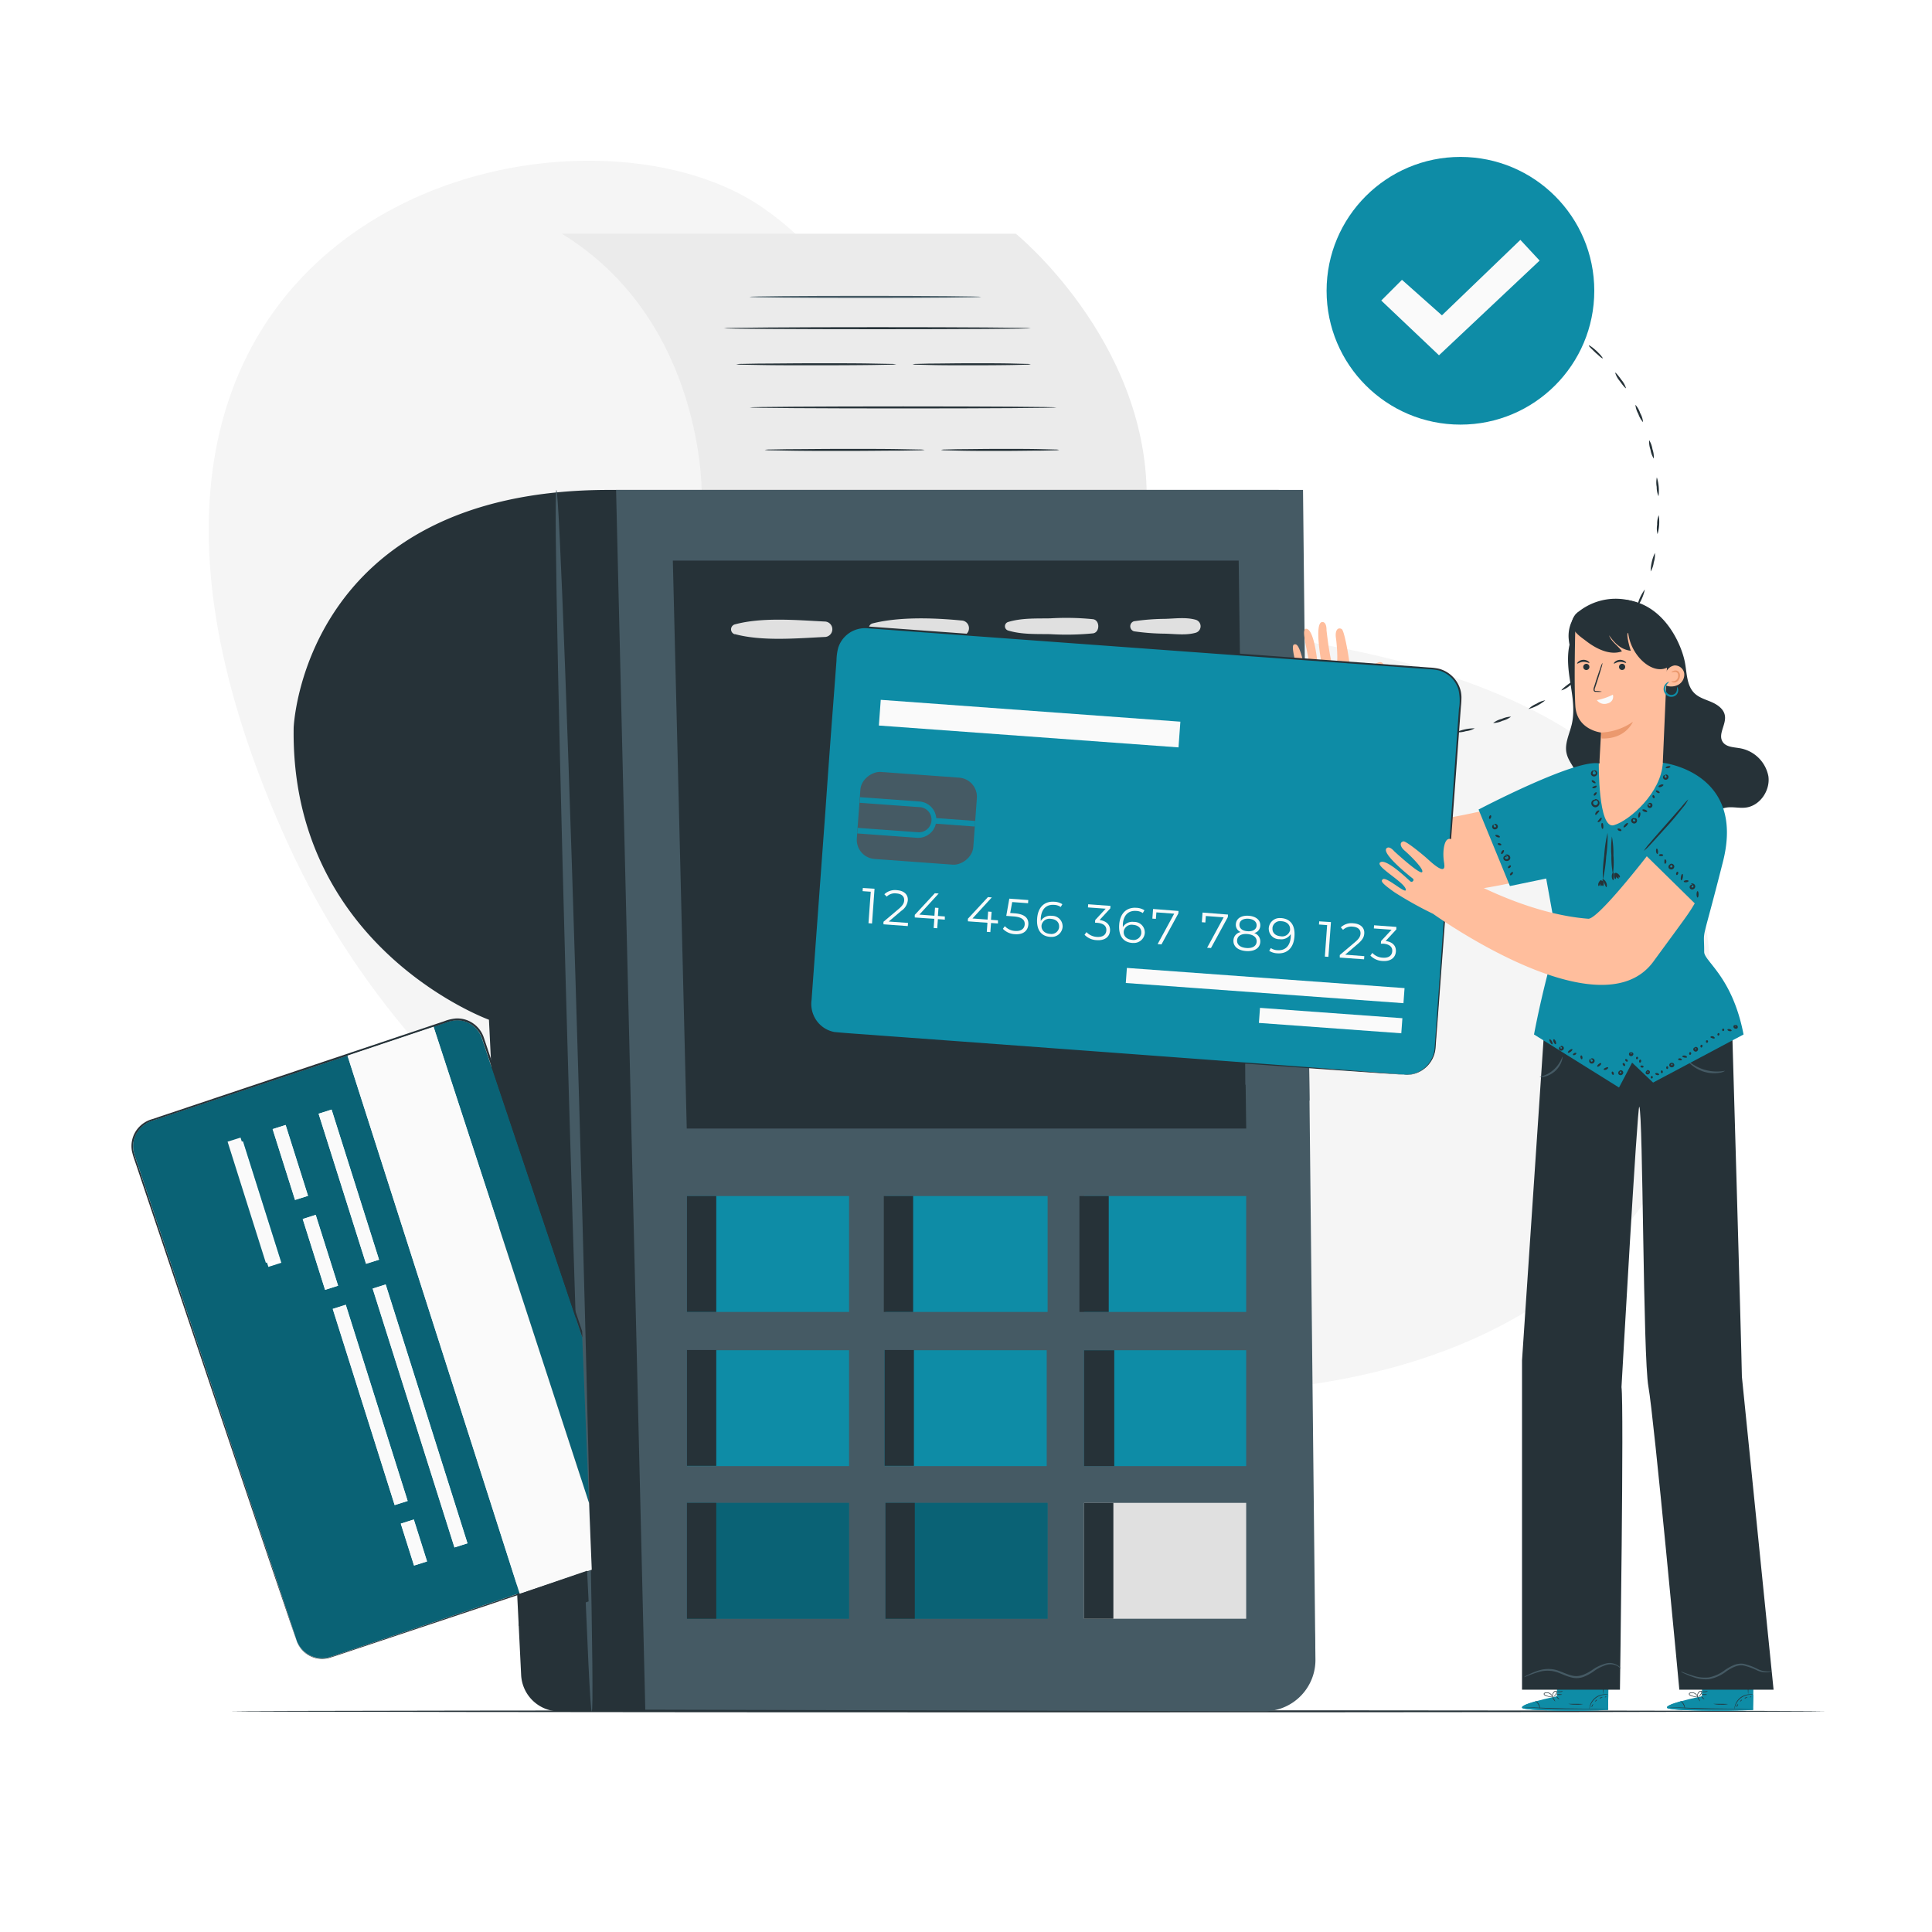 <svg xmlns="http://www.w3.org/2000/svg" viewBox="0 0 500 500"><g id="freepik--background-simple--inject-4"><path d="M440.41,275.3c13.14-67.14-32.52-102.6-124.3-112.16C215,152.6,248.39,88.51,197.09,53.54S.82,56.57,74.48,218.25,414,410.15,440.41,275.3Z" style="fill:#f5f5f5"></path></g><g id="freepik--Floor--inject-4"><path d="M472.62,442.88c0,.15-92.49.27-206.55.27S59.51,443,59.51,442.88s92.46-.26,206.56-.26S472.62,442.74,472.62,442.88Z" style="fill:#263238"></path></g><g id="freepik--Device--inject-4"><path d="M181.61,128.06s.87-44.81-36.2-67.57H262.9s33.59,27.22,33.87,67.57Z" style="fill:#ebebeb"></path><path d="M253.94,76.83c0,.15-13.42.27-30,.27s-30-.12-30-.27,13.42-.26,30-.26S253.94,76.69,253.94,76.83Z" style="fill:#455a64"></path><path d="M266.76,84.94c0,.14-17.78.26-39.71.26s-39.71-.12-39.71-.26,17.78-.27,39.71-.27S266.76,84.79,266.76,84.94Z" style="fill:#263238"></path><path d="M273.44,105.44c0,.14-17.78.26-39.71.26s-39.72-.12-39.72-.26,17.78-.26,39.72-.26S273.44,105.3,273.44,105.44Z" style="fill:#263238"></path><path d="M231.94,94.27a9.8,9.8,0,0,1-1.62.11l-4.44.08c-3.75.05-8.92.08-14.64.08s-10.89,0-14.64-.08l-4.44-.08a9.8,9.8,0,0,1-1.62-.11,9.79,9.79,0,0,1,1.62-.1l4.44-.08c3.75,0,8.92-.08,14.64-.08s10.89,0,14.64.08l4.44.08A9.79,9.79,0,0,1,231.94,94.27Z" style="fill:#263238"></path><path d="M266.76,94.27a5.36,5.36,0,0,1-1.2.11l-3.28.08c-2.76.05-6.59.08-10.81.08s-8.05,0-10.81-.08l-3.28-.08a5.36,5.36,0,0,1-1.2-.11,6.08,6.08,0,0,1,1.2-.1l3.28-.08c2.76,0,6.59-.08,10.81-.08s8,0,10.81.08l3.28.08A5.41,5.41,0,0,1,266.76,94.27Z" style="fill:#263238"></path><path d="M239.31,116.43a9.85,9.85,0,0,1-1.63.11l-4.43.08c-3.75,0-8.93.08-14.64.08s-10.9,0-14.65-.08l-4.43-.08a9.85,9.85,0,0,1-1.63-.11,9.85,9.85,0,0,1,1.63-.1l4.43-.08c3.75,0,8.93-.08,14.65-.08s10.89,0,14.64.08l4.43.08A9.85,9.85,0,0,1,239.31,116.43Z" style="fill:#263238"></path><path d="M274.13,116.43a5.36,5.36,0,0,1-1.2.11l-3.28.08c-2.77,0-6.59.08-10.81.08s-8,0-10.82-.08l-3.28-.08a5.36,5.36,0,0,1-1.2-.11,6.08,6.08,0,0,1,1.2-.1l3.28-.08c2.77,0,6.59-.08,10.82-.08s8,0,10.81.08l3.28.08A6.08,6.08,0,0,1,274.13,116.43Z" style="fill:#263238"></path><path d="M157.59,126.79H330.93l9.44,300.3a15.34,15.34,0,0,1-14.86,15.82H144.78a9.92,9.92,0,0,1-9.91-9.43l-8.33-169.57S75.13,245.25,76,188.32C76,188.32,78.34,126.79,157.59,126.79Z" style="fill:#263238"></path><path d="M167,442.46l-7.56-315.67H337.22l3.21,302.39a13.28,13.28,0,0,1-12.85,13.69h-.46Z" style="fill:#455a64"></path><polygon points="174.13 145.08 177.73 292.06 322.52 292.06 320.57 145.08 174.13 145.08" style="fill:#263238"></polygon><path d="M190.15,164.1c7.07,1.91,16,1.1,23.26.75a2,2,0,0,0,0-4c-7.26-.36-16.2-1.17-23.26.75a1.33,1.33,0,0,0-.9,1.65,1.35,1.35,0,0,0,.9.9Z" style="fill:#e0e0e0"></path><path d="M225.77,163.81c6.94,1.77,15.91,1.45,23,.77a2,2,0,0,0,0-4c-7.09-.69-16.06-1-23,.77a1.29,1.29,0,0,0-.86,1.61,1.28,1.28,0,0,0,.86.86Z" style="fill:#e0e0e0"></path><path d="M260.91,163.18c3.49,1.06,7.26.88,10.88.94a70.81,70.81,0,0,0,11.09-.21c1.81-.26,1.81-3.41,0-3.66a69.59,69.59,0,0,0-11.09-.22c-3.62.06-7.39-.12-10.88.94a1.15,1.15,0,0,0,0,2.21Z" style="fill:#e0e0e0"></path><path d="M293.47,163.38a58.73,58.73,0,0,0,7.95.61c2.64.06,5.49.49,8.05-.24a1.75,1.75,0,0,0,0-3.35c-2.56-.73-5.41-.3-8.05-.24a57.17,57.17,0,0,0-7.95.62,1.36,1.36,0,0,0,0,2.6Z" style="fill:#e0e0e0"></path><rect x="177.78" y="309.54" width="41.96" height="29.99" style="fill:#0E8CA6"></rect><rect x="177.78" y="309.54" width="7.59" height="29.99" style="fill:#263238"></rect><rect x="229.16" y="309.54" width="41.96" height="29.99" style="fill:#0E8CA6"></rect><rect x="228.73" y="309.54" width="7.59" height="29.99" style="fill:#263238"></rect><rect x="280.55" y="309.54" width="41.96" height="29.99" style="fill:#0E8CA6"></rect><rect x="279.35" y="309.54" width="7.59" height="29.99" style="fill:#263238"></rect><rect x="280.55" y="349.44" width="41.96" height="29.99" style="fill:#0E8CA6"></rect><rect x="280.55" y="349.44" width="7.82" height="29.99" style="fill:#263238"></rect><rect x="177.78" y="349.44" width="41.96" height="29.99" style="fill:#0E8CA6"></rect><rect x="177.78" y="349.38" width="7.59" height="29.99" style="fill:#263238"></rect><rect x="177.78" y="388.94" width="41.96" height="29.99" style="fill:#0E8CA6"></rect><rect x="177.78" y="388.94" width="41.96" height="29.99" style="isolation:isolate;opacity:0.3"></rect><rect x="177.78" y="388.94" width="7.59" height="29.99" style="fill:#263238"></rect><rect x="228.93" y="349.44" width="41.96" height="29.99" style="fill:#0E8CA6"></rect><rect x="228.93" y="349.38" width="7.59" height="29.99" style="fill:#263238"></rect><rect x="229.16" y="388.94" width="41.96" height="29.99" style="fill:#0E8CA6"></rect><rect x="229.16" y="388.94" width="41.96" height="29.99" style="isolation:isolate;opacity:0.3"></rect><rect x="229.16" y="388.94" width="7.59" height="29.99" style="fill:#263238"></rect><rect x="280.55" y="388.94" width="41.96" height="29.99" style="fill:#e0e0e0"></rect><rect x="280.55" y="388.94" width="7.59" height="29.99" style="fill:#263238"></rect><path d="M153.15,442.92c-.72,0-3.35-70.74-5.88-158s-4-158.09-3.28-158.11,3.35,70.72,5.88,158S153.87,442.9,153.15,442.92Z" style="fill:#455a64"></path><polygon points="322.3 275.32 322.3 280.71 338.9 284.84 338.81 276.53 322.3 275.32" style="fill:#455a64"></polygon><path d="M120.79,264.51a6.81,6.81,0,0,0-2.86-.47,10.07,10.07,0,0,0-2.86.7l-11.36,3.8L81.51,276l-42,14a7,7,0,0,0-4,3,6.73,6.73,0,0,0-.95,4.81,18.35,18.35,0,0,0,.72,2.43l.81,2.42c.54,1.61,1.07,3.2,1.61,4.79q3.16,9.49,6.16,18.43c4,11.9,7.68,23,11.07,33.09,6.74,20.23,12.21,36.61,16,47.93,1.88,5.66,3.33,10.05,4.33,13,.48,1.49.86,2.62,1.11,3.39s.36,1.16.36,1.16h0a6.25,6.25,0,0,0,.51,1.1,7,7,0,0,0,2.42,2.55,7,7,0,0,0,5.54.8c2.18-.7,4.68-1.58,7.51-2.52l41.76-14.08L89.93,273.2l22.28-7.47L152.44,389l-1.76-42.88c-8.1-24.13-16.85-50.22-26-77.45A6.82,6.82,0,0,0,120.79,264.51ZM69.45,327.88l-9.94-31.46,3.37-1.07,9.94,31.46Zm6.9-17.33-5.8-18.34,3.37-1.06,5.8,18.33Zm7.78,23.26-5.79-18.34,3.37-1.06,5.79,18.33Zm2,4.92,3.37-1.07,16,50.78-3.37,1.06Zm21,66.44-3.43-10.85,3.37-1.07,3.43,10.86ZM121,399.41l-3.37,1.06-21.17-67,3.37-1.06ZM98.1,326l-3.37,1.06L82.45,288.23l3.37-1.07Z" style="fill:#0E8CA6"></path><path d="M120.79,264.51a6.81,6.81,0,0,0-2.86-.47,10.07,10.07,0,0,0-2.86.7l-11.36,3.8L81.51,276l-42,14a7,7,0,0,0-4,3,6.73,6.73,0,0,0-.95,4.81,18.35,18.35,0,0,0,.72,2.43l.81,2.42c.54,1.61,1.07,3.2,1.61,4.79q3.16,9.49,6.16,18.43c4,11.9,7.68,23,11.07,33.09,6.74,20.23,12.21,36.61,16,47.93,1.88,5.66,3.33,10.05,4.33,13,.48,1.49.86,2.62,1.11,3.39s.36,1.16.36,1.16h0a6.25,6.25,0,0,0,.51,1.1,7,7,0,0,0,2.42,2.55,7,7,0,0,0,5.54.8c2.18-.7,4.68-1.58,7.51-2.52l41.76-14.08L89.93,273.2l22.28-7.47L152.44,389l-1.76-42.88c-8.1-24.13-16.85-50.22-26-77.45A6.82,6.82,0,0,0,120.79,264.51ZM69.45,327.88l-9.94-31.46,3.37-1.07,9.94,31.46Zm6.9-17.33-5.8-18.34,3.37-1.06,5.8,18.33Zm7.78,23.26-5.79-18.34,3.37-1.06,5.79,18.33Zm2,4.92,3.37-1.07,16,50.78-3.37,1.06Zm21,66.44-3.43-10.85,3.37-1.07,3.43,10.86ZM121,399.41l-3.37,1.06-21.17-67,3.37-1.06ZM98.1,326l-3.37,1.06L82.45,288.23l3.37-1.07Z" style="isolation:isolate;opacity:0.3"></path><path d="M134.5,412.49l-.05-.16L92.69,426.41c-2.83.94-5.33,1.82-7.51,2.52a7,7,0,0,1-5.54-.8,7,7,0,0,1-2.42-2.55c-.39-.7-.48-1.11-.51-1.1h0l.1.29a6.9,6.9,0,0,0,2.78,3.44,7,7,0,0,0,5.62.86c2.2-.69,4.7-1.55,7.54-2.49l47.93-16,11.37-3.8,1.1-.56Z" style="fill:#263238"></path><path d="M76.35,423.31c-.25-.77-.63-1.9-1.11-3.39-1-3-2.45-7.38-4.33-13-3.77-11.32-9.24-27.7-16-47.93-3.39-10.11-7.09-21.19-11.07-33.09q-3-8.92-6.16-18.43c-.54-1.59-1.07-3.18-1.61-4.79l-.81-2.42a18.35,18.35,0,0,1-.72-2.43,6.73,6.73,0,0,1,1-4.81,7,7,0,0,1,4-3l42-14,22.2-7.44,11.36-3.8a10.07,10.07,0,0,1,2.86-.7,6.76,6.76,0,0,1,6.77,4.61c9.13,27.23,17.88,53.32,26,77.45l-.07-1.62c-7.94-23.72-16.52-49.3-25.45-76a7.3,7.3,0,0,0-4.19-4.44,7.14,7.14,0,0,0-3.07-.5,10.69,10.69,0,0,0-3,.72l-11.35,3.81-22.2,7.44-42,14.08a7.4,7.4,0,0,0-4.26,3.13,7.23,7.23,0,0,0-1,5.13,19.27,19.27,0,0,0,.74,2.49c.27.81.55,1.61.82,2.42.53,1.6,1.07,3.2,1.6,4.78q3.2,9.5,6.19,18.43L54.6,359.06l16.13,47.88c1.92,5.64,3.4,10,4.41,13,.51,1.48.9,2.61,1.16,3.38l.41,1.15h0S76.6,424.08,76.35,423.31Z" style="fill:#263238"></path><rect x="106.93" y="331.32" width="3.53" height="70.26" transform="translate(-105.38 49.8) rotate(-17.54)" style="fill:#fafafa"></rect><rect x="88.51" y="286.74" width="3.53" height="40.75" transform="translate(-88.36 41.49) rotate(-17.54)" style="fill:#fafafa"></rect><rect x="73.37" y="291.23" width="3.53" height="19.23" transform="translate(-87.17 36.63) rotate(-17.54)" style="fill:#fafafa"></rect><rect x="63.75" y="294.18" width="3.52" height="32.88" transform="translate(-90.5 34.15) rotate(-17.53)" style="fill:#fafafa"></rect><rect x="105.38" y="393.51" width="3.53" height="11.38" transform="translate(-115.33 50.85) rotate(-17.54)" style="fill:#fafafa"></rect><rect x="81.15" y="314.49" width="3.53" height="19.23" transform="translate(-93.82 40.06) rotate(-17.54)" style="fill:#fafafa"></rect><rect x="94.04" y="336.98" width="3.53" height="53.25" transform="translate(-105.13 45.78) rotate(-17.54)" style="fill:#fafafa"></rect><polygon points="89.93 273.2 134.45 412.33 134.5 412.49 153.15 406.24 153.15 406.24 152.44 388.98 112.21 265.73 89.93 273.2" style="fill:#fafafa"></polygon><polygon points="134.25 420.8 152.33 414.44 151.94 406.51 134.5 412.49 134.25 420.8" style="fill:#263238"></polygon></g><g id="freepik--Icon--inject-4"><path d="M362.21,190.61c0,.14-.56.23-1.26.2s-1.24-.17-1.23-.32.57-.23,1.26-.2S362.22,190.46,362.21,190.61Z" style="fill:#263238"></path><path d="M372,190.19a5.8,5.8,0,0,1-2.43.45,5.88,5.88,0,0,1-2.47-.07,11.77,11.77,0,0,1,4.9-.38Z" style="fill:#263238"></path><path d="M381.7,188.46a5.93,5.93,0,0,1-2.35.77,6.2,6.2,0,0,1-2.46.26,11.69,11.69,0,0,1,4.81-1Z" style="fill:#263238"></path><path d="M391.05,185.47a5.94,5.94,0,0,1-2.22,1.07,5.88,5.88,0,0,1-2.4.58,5.79,5.79,0,0,1,2.22-1.07A6.22,6.22,0,0,1,391.05,185.47Z" style="fill:#263238"></path><path d="M399.92,181.24a12,12,0,0,1-4.36,2.27,6.19,6.19,0,0,1,2.06-1.37A6,6,0,0,1,399.92,181.24Z" style="fill:#263238"></path><path d="M408.09,175.79c.09.11-.73.85-1.84,1.65a6,6,0,0,1-2.14,1.23c-.08-.12.74-.86,1.84-1.66S408,175.67,408.09,175.79Z" style="fill:#263238"></path><path d="M415.31,169.13c.11.1-.59,1-1.55,1.92s-1.83,1.66-1.92,1.55.59-1,1.55-1.92S415.2,169,415.31,169.13Z" style="fill:#263238"></path><path d="M421.28,161.34c.13.07-.41,1-1.19,2.16s-1.51,2-1.62,1.87a6.23,6.23,0,0,1,1.19-2.17C420.44,162.1,421.16,161.26,421.28,161.34Z" style="fill:#263238"></path><path d="M425.68,152.56a11.7,11.7,0,0,1-2,4.5,11,11,0,0,1,2-4.5Z" style="fill:#263238"></path><path d="M428.28,143.1a6,6,0,0,1-.29,2.45,5.87,5.87,0,0,1-.8,2.34A11.65,11.65,0,0,1,428.28,143.1Z" style="fill:#263238"></path><path d="M429.28,133.33a11.42,11.42,0,0,1-.31,4.9,6,6,0,0,1-.1-2.46A6.18,6.18,0,0,1,429.28,133.33Z" style="fill:#263238"></path><path d="M428.79,123.53a11.41,11.41,0,0,1,.43,4.89,6.1,6.1,0,0,1-.47-2.42A6.22,6.22,0,0,1,428.79,123.53Z" style="fill:#263238"></path><path d="M426.8,113.91a6.08,6.08,0,0,1,.85,2.32,6,6,0,0,1,.34,2.45,6.08,6.08,0,0,1-.85-2.32A6.2,6.2,0,0,1,426.8,113.91Z" style="fill:#263238"></path><path d="M423.24,104.76a6,6,0,0,1,1.23,2.14,5.79,5.79,0,0,1,.75,2.36,6.24,6.24,0,0,1-1.23-2.15A6.06,6.06,0,0,1,423.24,104.76Z" style="fill:#263238"></path><path d="M418,96.45c.11-.09.83.74,1.62,1.86a6,6,0,0,1,1.19,2.16c-.12.08-.85-.76-1.62-1.86A6,6,0,0,1,418,96.45Z" style="fill:#263238"></path><path d="M411.19,89.41c.09-.11,1,.49,2,1.42s1.68,1.81,1.58,1.91-.94-.61-1.93-1.53S411.1,89.52,411.19,89.41Z" style="fill:#263238"></path><path d="M405.08,85.19c.07-.12.61.07,1.2.43s1,.75.93.87-.62-.07-1.2-.42S405,85.32,405.08,85.19Z" style="fill:#263238"></path><circle cx="377.96" cy="75.25" r="34.64" style="fill:#0E8CA6"></circle><polygon points="357.47 77.78 362.83 72.42 373.17 81.61 393.47 62.08 398.45 67.44 372.41 91.95 357.47 77.78" style="fill:#fafafa"></polygon></g><g id="freepik--Character--inject-4"><path d="M398.17,226.28l-5.1-18.69s-24,6.25-25.53,4.31c-8.71-10.77-13.11-25.57-14.48-30.88.19-.76.45-1.65.8-2.69a8.29,8.29,0,0,1,1.34-2.46,12.74,12.74,0,0,1,2.42-2.5,1.08,1.08,0,0,0,.41-1.47,1,1,0,0,0-.73-.53c-1-.07-3.52,1.45-5.41,4.34s-2.46-2.51-2.7-4.47-1.29-8-1.95-8.43c-1-.59-1.79.34-1.5,2.3s.74,7.9-.3,8-2.14-10-2.14-10,.11-2.18-1.1-2.13c-2.19.09-.22,10.67,0,11.68.15.69-1,.82-1.1.06s-.88-10-3.1-10c-1.71.06,1.53,8.72.62,10.73s-1.79-6.82-3.42-6.7c-.6,0-1.05.16.19,5.16a103,103,0,0,0,3.7,10.5H339s8.9,52.22,32,49.3C395.59,228.67,398.17,226.28,398.17,226.28Z" style="fill:#ffbe9d"></path><path d="M363.32,278.09,216.75,267.42a7.54,7.54,0,0,1-7-8v0l6.56-90.05a7.54,7.54,0,0,1,8-7h0L371,173a7.55,7.55,0,0,1,7,8.06h0l-6.56,90.05a7.54,7.54,0,0,1-8.05,7Z" style="fill:#0E8CA6"></path><path d="M363.32,278.09c.45,0,.89,0,1.34,0a7.37,7.37,0,0,0,3.62-1.42,7.49,7.49,0,0,0,3-5.39c.18-2.54.39-5.47.62-8.76l4-55.77q.63-8.83,1.33-18.49c.12-1.6.23-3.23.35-4.86a12.45,12.45,0,0,0-.12-4.87,7.19,7.19,0,0,0-2.8-3.93,7.49,7.49,0,0,0-2.24-1.08,13.38,13.38,0,0,0-2.52-.33L325.69,170,224.4,162.59a7.28,7.28,0,0,0-5.85,2.29,7.19,7.19,0,0,0-1.62,2.77,13.17,13.17,0,0,0-.44,3.24q-.5,6.66-1,13.22-1,13.13-1.88,25.84c-1.24,16.94-2.44,33.29-3.58,48.85a7.46,7.46,0,0,0,1.32,5.36,7.27,7.27,0,0,0,4.58,2.92c3.73.37,7.51.57,11.19.87l21.45,1.57,38.52,2.84,55.76,4.14L358,277.66l4,.34,1.34.12s-.45,0-1.34-.07l-4-.26-15.16-1.05-55.78-4L248.57,270l-21.46-1.55c-3.69-.29-7.4-.48-11.24-.86a7.74,7.74,0,0,1-4.88-3.1,8,8,0,0,1-1.41-5.67c1.13-15.57,2.32-31.91,3.55-48.86q.92-12.71,1.87-25.84.48-6.57,1-13.22a14.17,14.17,0,0,1,.46-3.36,7.8,7.8,0,0,1,8-5.42l101.29,7.4,44.2,3.24a13.33,13.33,0,0,1,2.6.35,7.9,7.9,0,0,1,5.37,5.3,7.5,7.5,0,0,1,.29,2.54c0,.84-.11,1.65-.17,2.48-.12,1.63-.24,3.26-.36,4.86q-.71,9.65-1.36,18.48c-1.75,23.54-3.17,42.59-4.15,55.77-.25,3.29-.47,6.2-.66,8.75a7.57,7.57,0,0,1-3.12,5.46,7.28,7.28,0,0,1-3.67,1.39,5.57,5.57,0,0,1-1,0Z" style="fill:#263238"></path><path d="M226.33,230l-.65,9-.92-.07.59-8.15-2.11-.15.06-.82Z" style="fill:#fafafa"></path><path d="M235,238.85l-.07.82-6.29-.46v-.65l4-3.38c1.08-.93,1.32-1.51,1.36-2.13.08-1-.61-1.73-2-1.83a3,3,0,0,0-2.52.82l-.61-.61a4,4,0,0,1,3.27-1.05c1.82.13,2.91,1.14,2.8,2.64a3.75,3.75,0,0,1-1.68,2.7L230,238.49Z" style="fill:#fafafa"></path><path d="M244.52,238l-1.79-.13-.18,2.36-.92-.07.17-2.36-5.06-.36v-.67l5.19-5.6,1,.07-5,5.46,3.9.29.15-2.08.9.06-.15,2.08,1.79.13Z" style="fill:#fafafa"></path><path d="M258.27,239l-1.79-.13-.18,2.36-.92-.07.17-2.35-5.06-.37v-.67l5.19-5.6,1,.08-5,5.45,3.9.29.15-2.08.9.07-.16,2.07,1.8.13Z" style="fill:#fafafa"></path><path d="M266.13,239.29c-.11,1.53-1.26,2.64-3.45,2.48a4.58,4.58,0,0,1-3.13-1.39l.5-.69a3.92,3.92,0,0,0,2.68,1.24c1.52.11,2.38-.58,2.46-1.67s-.58-1.92-2.86-2.09l-1.91-.14.79-4.46,4.91.36-.06.82-4.1-.3-.52,2.83,1.16.09C265.3,236.56,266.25,237.7,266.13,239.29Z" style="fill:#fafafa"></path><path d="M275,239.9a2.8,2.8,0,0,1-3,2.56l-.24,0c-2.39-.17-3.56-1.92-3.35-4.75.22-3.05,2-4.52,4.44-4.34a4.1,4.1,0,0,1,2.09.64l-.43.72a3.16,3.16,0,0,0-1.71-.55c-1.94-.14-3.27,1-3.45,3.44v.74a2.87,2.87,0,0,1,2.85-1.34A2.71,2.71,0,0,1,275,239.6,1.5,1.5,0,0,1,275,239.9Zm-.91,0c.09-1.18-.73-2-2.11-2.1a2.08,2.08,0,0,0-2.43,1.66s0,.09,0,.13c-.08,1,.68,2,2.23,2.1a2,2,0,0,0,2.31-1.64,1.23,1.23,0,0,0,0-.19Z" style="fill:#fafafa"></path><path d="M287.27,240.9c-.11,1.5-1.28,2.57-3.45,2.41a4.6,4.6,0,0,1-3.14-1.39l.5-.69a4,4,0,0,0,2.7,1.24c1.49.1,2.36-.53,2.44-1.64s-.63-1.84-2.29-2l-.64-.05.05-.68,2.71-2.93-4.59-.33.06-.82,5.77.42-.05.65-2.77,3C286.49,238.38,287.37,239.46,287.27,240.9Z" style="fill:#fafafa"></path><path d="M296.27,241.45a2.8,2.8,0,0,1-3,2.58,1.24,1.24,0,0,1-.27,0c-2.38-.17-3.56-1.92-3.35-4.75.22-3,2-4.52,4.44-4.34a4.1,4.1,0,0,1,2.09.64l-.43.72a3.08,3.08,0,0,0-1.71-.55c-1.94-.14-3.27,1-3.45,3.44v.74a2.87,2.87,0,0,1,2.85-1.34,2.72,2.72,0,0,1,2.83,2.6A1.41,1.41,0,0,1,296.27,241.45Zm-.91,0c.09-1.18-.73-2-2.11-2.1a2.08,2.08,0,0,0-2.43,1.66s0,.09,0,.13c-.08,1,.68,2,2.23,2.1a2,2,0,0,0,2.31-1.64,1.23,1.23,0,0,0,0-.19Z" style="fill:#fafafa"></path><path d="M305,235.76l-.05.65-4.36,8-1-.07,4.29-7.88-4.61-.34-.13,1.68-.91-.06.19-2.5Z" style="fill:#fafafa"></path><path d="M317.81,236.69l-.05.66-4.36,8-1-.07,4.28-7.88-4.61-.34-.12,1.68-.91-.07.18-2.5Z" style="fill:#fafafa"></path><path d="M326.16,243.81c-.11,1.59-1.53,2.47-3.67,2.32s-3.39-1.24-3.27-2.83a2.26,2.26,0,0,1,1.89-2.08,2,2,0,0,1-1.27-2.07c.11-1.46,1.42-2.28,3.32-2.15s3.1,1.15,3,2.61a2,2,0,0,1-1.58,1.86A2.27,2.27,0,0,1,326.16,243.81Zm-.94-.08c.08-1.11-.82-1.87-2.41-2s-2.57.5-2.65,1.61.8,1.87,2.39,2S325.14,244.84,325.22,243.73ZM322.86,241c1.4.1,2.28-.47,2.35-1.44s-.77-1.7-2.11-1.79-2.26.45-2.33,1.45S321.47,240.91,322.86,241Z" style="fill:#fafafa"></path><path d="M335,242.38c-.22,3.05-2,4.52-4.44,4.34a4.3,4.3,0,0,1-2.09-.64l.42-.72a3.22,3.22,0,0,0,1.72.55c1.93.14,3.26-1,3.44-3.45v-.73a2.87,2.87,0,0,1-2.86,1.34,2.72,2.72,0,0,1-2.83-2.6,1.61,1.61,0,0,1,0-.31,2.81,2.81,0,0,1,3-2.56l.23,0C334.06,237.8,335.23,239.55,335,242.38Zm-1.14-1.88c.07-1-.68-2-2.23-2.09a2,2,0,0,0-2.31,1.63,1,1,0,0,0,0,.16c-.09,1.18.73,2,2.11,2.1a2.08,2.08,0,0,0,2.45-1.62l0-.18Z" style="fill:#fafafa"></path><rect x="325.47" y="219.04" width="3.91" height="72.05" transform="translate(49.28 563.12) rotate(-85.84)" style="fill:#fafafa"></rect><rect x="342.42" y="245.65" width="3.91" height="36.95" transform="translate(55.96 588.43) rotate(-85.84)" style="fill:#fafafa"></rect><rect x="225.99" y="196.66" width="22.58" height="30.23" rx="4.96" transform="translate(8.81 433.03) rotate(-85.83)" style="fill:#455a64"></rect><path d="M221.85,215.69l.11-1.44,15.52,1.13a3.26,3.26,0,1,0,.67-6.49H238l-15.52-1.13.1-1.45,15.53,1.13a4.71,4.71,0,0,1-.68,9.39Z" style="fill:#0E8CA6"></path><rect x="246.29" y="207.46" width="1.45" height="10.68" transform="translate(16.61 443.48) rotate(-85.78)" style="fill:#0E8CA6"></rect><rect x="263.14" y="148.4" width="6.67" height="77.75" transform="translate(60.31 439.42) rotate(-85.83)" style="fill:#fafafa"></rect><path d="M407.48,163.6c-2.07,3.45-1.86,7.78-1.28,11.77s1.48,8.06.59,12c-.59,2.59-2,5.18-1.32,7.75.45,1.83,1.82,3.27,2.5,5,1,2.5.43,5.28.1,7.94s-.31,5.63,1.45,7.64c2.19,2.5,6.22,2.39,9.22,1s5.38-3.86,8.16-5.67,6.4-3,9.39-1.56c1.38.66,2.57,1.84,4.09,2,2.13.16,3.81-1.79,5.87-2.36,1.77-.48,3.66.11,5.48-.1,3.71-.41,6.45-4.41,5.93-8.1a9.08,9.08,0,0,0-7.52-7.29c-1.57-.26-3.46-.3-4.32-1.64-1.28-2,1-4.51.57-6.82-.28-1.66-1.86-2.77-3.41-3.45s-3.26-1.13-4.46-2.31c-2.15-2.1-1.91-5.54-2.57-8.48-1.09-4.84-5.62-14.75-15.48-15.72" style="fill:#263238"></path><path d="M402.91,439l.19-7.06,13.23.27-.17,10.33h-.82c-3.65.13-18.59.4-21-.39C391.62,441.3,402.91,439,402.91,439Z" style="fill:#0E8CA6"></path><path d="M411.37,442.33a4.61,4.61,0,0,1,1.74-2.78,4.46,4.46,0,0,1,3.11-.9l-.07,3.69Z" style="fill:#0E8CA6"></path><path d="M397.39,440.31s-4,1.06-3.48,1.72,15.58,1,22.25.5v-.29l-17.61-.2S398.16,440.36,397.39,440.31Z" style="fill:#0E8CA6"></path><path d="M416.35,442.23h-.88l-2.4.06h-7.94c-3.1,0-5.91-.17-7.94-.28l-2.4-.15-.65-.05h.65l2.41.09c2,.08,4.83.18,7.93.24s5.9.07,7.93.06h3.29Z" style="fill:#263238"></path><path d="M398.53,442.25a5.4,5.4,0,0,0-.43-1.16,5.53,5.53,0,0,0-.8-.94,2.15,2.15,0,0,1,1.23,2.1Z" style="fill:#263238"></path><path d="M402.47,440.34a3,3,0,0,1-.41-.51c-.19-.3-.31-.58-.27-.6s.22.21.41.51S402.51,440.32,402.47,440.34Z" style="fill:#263238"></path><path d="M403.55,439.8a2.13,2.13,0,0,1-.46-.32c-.23-.21-.38-.41-.35-.44s.24.11.46.32S403.58,439.77,403.55,439.8Z" style="fill:#263238"></path><path d="M404.25,438.56c0,.05-.31.08-.69.08s-.69,0-.69-.09a1.47,1.47,0,0,1,.69-.07A1.62,1.62,0,0,1,404.25,438.56Z" style="fill:#263238"></path><path d="M404.5,437.69a1.32,1.32,0,0,1-.77.21,1.27,1.27,0,0,1-.79-.13,5.08,5.08,0,0,1,.78,0A3,3,0,0,1,404.5,437.69Z" style="fill:#263238"></path><path d="M402,439.18a2.43,2.43,0,0,1-.85,0,5.38,5.38,0,0,1-.9-.22,2.91,2.91,0,0,1-.51-.22.51.51,0,0,1-.21-.27.35.35,0,0,1,.14-.34,1.57,1.57,0,0,1,1.92.5,1.35,1.35,0,0,1,.26.57v.23a2.29,2.29,0,0,0-.37-.73,1.55,1.55,0,0,0-.72-.49,1.29,1.29,0,0,0-1,.05c-.14.1-.09.26.06.35a4,4,0,0,0,.47.21,5.11,5.11,0,0,0,.87.25A7.79,7.79,0,0,1,402,439.18Z" style="fill:#263238"></path><path d="M401.82,439.22a.81.81,0,0,1-.08-.59A1.3,1.3,0,0,1,402,438a.83.83,0,0,1,.72-.42.36.36,0,0,1,.25.4,1,1,0,0,1-.15.37,2.55,2.55,0,0,1-.41.51,1.31,1.31,0,0,1-.5.34,4.4,4.4,0,0,0,.42-.42,2.54,2.54,0,0,0,.36-.5c.12-.18.21-.5,0-.54s-.44.18-.57.35a1.25,1.25,0,0,0-.25.55A3.79,3.79,0,0,0,401.82,439.22Z" style="fill:#263238"></path><path d="M416.15,438.61a5.19,5.19,0,0,0-1,0,4.14,4.14,0,0,0-3.52,2.7c-.21.56-.24.94-.27.94a1.22,1.22,0,0,1,0-.27,4,4,0,0,1,3.78-3.48,4.33,4.33,0,0,1,.72,0A1.27,1.27,0,0,1,416.15,438.61Z" style="fill:#263238"></path><path d="M414.89,433.08a20.55,20.55,0,0,1,.06,2.72,22.32,22.32,0,0,1-.1,2.71,46.13,46.13,0,0,1,0-5.43Z" style="fill:#263238"></path><path d="M409.73,441a7,7,0,0,1-1.94.15,7.81,7.81,0,0,1-1.93-.19s.87,0,1.94,0S409.72,441,409.73,441Z" style="fill:#263238"></path><path d="M412.32,441.06a4,4,0,0,1-.17.37c-.1.19-.14.38-.19.37s-.06-.21.05-.43S412.29,441,412.32,441.06Z" style="fill:#263238"></path><path d="M413.32,439.86a.84.84,0,0,1-.2.3c-.14.13-.27.22-.3.19s.05-.17.19-.3S413.29,439.83,413.32,439.86Z" style="fill:#263238"></path><path d="M414.73,439.33c0,.05-.19,0-.38.11s-.34.16-.37.13.08-.21.32-.29S414.74,439.29,414.73,439.33Z" style="fill:#263238"></path><path d="M415.73,439.09a.36.36,0,0,1-.17.15.4.4,0,0,1-.23,0,.31.31,0,0,1,.17-.15C415.61,439.05,415.71,439.05,415.73,439.09Z" style="fill:#263238"></path><path d="M440.44,439l.19-7.06,13.22.27-.17,10.33h-.82c-3.65.13-18.58.4-21-.39C429.15,441.3,440.44,439,440.44,439Z" style="fill:#0E8CA6"></path><path d="M448.89,442.33a4.58,4.58,0,0,1,1.75-2.78,4.41,4.41,0,0,1,3.11-.9l-.08,3.69Z" style="fill:#0E8CA6"></path><path d="M434.92,440.31s-4,1.06-3.49,1.72,15.58,1,22.25.5v-.29l-17.62-.2S435.69,440.36,434.92,440.31Z" style="fill:#0E8CA6"></path><path d="M453.88,442.23H453l-2.41.06h-7.94c-3.1,0-5.91-.17-7.93-.28l-2.41-.15-.65-.05h.66l2.4.09c2,.08,4.83.18,7.93.24s5.91.07,7.94.06h3.29Z" style="fill:#263238"></path><path d="M436.05,442.25a5.37,5.37,0,0,0-.42-1.16,5.53,5.53,0,0,0-.8-.94A2.14,2.14,0,0,1,436.05,442.25Z" style="fill:#263238"></path><path d="M440,440.34a2.71,2.71,0,0,1-.4-.51c-.18-.3-.31-.58-.27-.6s.22.21.4.51A2.53,2.53,0,0,1,440,440.34Z" style="fill:#263238"></path><path d="M441.08,439.8a1.89,1.89,0,0,1-.46-.32c-.22-.21-.38-.41-.35-.44s.23.11.46.32S441.11,439.77,441.08,439.8Z" style="fill:#263238"></path><path d="M441.78,438.56c0,.05-.31.08-.69.08s-.69,0-.69-.09a1.47,1.47,0,0,1,.69-.07A1.62,1.62,0,0,1,441.78,438.56Z" style="fill:#263238"></path><path d="M442,437.69a1.43,1.43,0,0,1-.78.21,1.27,1.27,0,0,1-.79-.13,5.08,5.08,0,0,1,.78,0A3,3,0,0,1,442,437.69Z" style="fill:#263238"></path><path d="M439.57,439.18a2.43,2.43,0,0,1-.85,0,5.38,5.38,0,0,1-.9-.22,2.39,2.39,0,0,1-.52-.22.45.45,0,0,1-.2-.27.36.36,0,0,1,.13-.34,1.57,1.57,0,0,1,1.92.5,1.5,1.5,0,0,1,.27.57.45.45,0,0,1,0,.23,2.32,2.32,0,0,0-.38-.73,1.47,1.47,0,0,0-.71-.49,1.33,1.33,0,0,0-1,.05c-.13.1-.08.26.06.35a2.06,2.06,0,0,0,.48.21,5.11,5.11,0,0,0,.87.25C439.24,439.15,439.57,439.15,439.57,439.18Z" style="fill:#263238"></path><path d="M439.35,439.22a.81.81,0,0,1-.09-.59,1.4,1.4,0,0,1,.25-.62.87.87,0,0,1,.71-.42.35.35,0,0,1,.26.4.87.87,0,0,1-.16.37,2.24,2.24,0,0,1-.41.51,1.21,1.21,0,0,1-.49.34,5.37,5.37,0,0,0,.41-.42,3.08,3.08,0,0,0,.37-.5c.12-.18.2-.5,0-.54s-.43.18-.57.35a1.61,1.61,0,0,0-.25.55A2.73,2.73,0,0,0,439.35,439.22Z" style="fill:#263238"></path><path d="M453.68,438.61a5.24,5.24,0,0,0-1,0,4.15,4.15,0,0,0-3.52,2.7c-.21.56-.24.94-.27.94a.61.61,0,0,1,0-.27,3.47,3.47,0,0,1,.16-.71,4,4,0,0,1,3.61-2.77,4.45,4.45,0,0,1,.73,0A.79.79,0,0,1,453.68,438.61Z" style="fill:#263238"></path><path d="M452.42,433.08a46.09,46.09,0,0,1,0,5.43,20.44,20.44,0,0,1-.06-2.71A22.41,22.41,0,0,1,452.42,433.08Z" style="fill:#263238"></path><path d="M447.25,441a6.93,6.93,0,0,1-1.93.15,7.36,7.36,0,0,1-1.93-.19s.87,0,1.93,0S447.25,441,447.25,441Z" style="fill:#263238"></path><path d="M449.84,441.06s-.07.18-.16.37-.15.38-.19.37-.06-.21,0-.43S449.82,441,449.84,441.06Z" style="fill:#263238"></path><path d="M450.85,439.86a.84.84,0,0,1-.2.3c-.14.13-.28.22-.31.19s.06-.17.2-.3S450.81,439.83,450.85,439.86Z" style="fill:#263238"></path><path d="M452.25,439.33c0,.05-.18,0-.38.11s-.33.16-.37.13.08-.21.32-.29S452.27,439.29,452.25,439.33Z" style="fill:#263238"></path><path d="M453.25,439.09a.36.36,0,0,1-.17.15.41.41,0,0,1-.23,0s.07-.11.18-.15S453.24,439.05,453.25,439.09Z" style="fill:#263238"></path><path d="M400.24,257.55l-6.34,94.51v85.23h25.34s1.07-73.5.4-78.31c0,0,4.14-73.62,4.61-72.57,1,2.15.94,64.73,2.36,72.48s8,78.4,8,78.4H459l-8.2-81c-.17-9.76-2.68-95.47-2.68-95.47Z" style="fill:#263238"></path><path d="M458.45,432.45a1.78,1.78,0,0,1-.94.33,5.47,5.47,0,0,1-2.68-.44,17.11,17.11,0,0,0-3.67-1.32c-1.43-.21-2.92.54-4.34,1.49a10.51,10.51,0,0,1-4.47,2.06,9.38,9.38,0,0,1-4-.49,22.46,22.46,0,0,1-2.5-1,3.14,3.14,0,0,1-.85-.49c0-.09,1.31.52,3.45,1.16a9.59,9.59,0,0,0,3.84.36,10.22,10.22,0,0,0,4.25-2,13,13,0,0,1,2.26-1.22,4.88,4.88,0,0,1,2.42-.3A15.78,15.78,0,0,1,455,432a5.8,5.8,0,0,0,2.52.57C458.11,432.55,458.43,432.4,458.45,432.45Z" style="fill:#455a64"></path><path d="M419.45,431.86a7.1,7.1,0,0,0-.8-.65,3.82,3.82,0,0,0-2.67-.4,11,11,0,0,0-3.72,1.87A13,13,0,0,1,410,433.9a5.22,5.22,0,0,1-2.79.33c-1.92-.33-3.44-1.33-5-1.67a8.14,8.14,0,0,0-4.1.18c-2.3.69-3.65,1.4-3.69,1.3a4,4,0,0,1,.92-.54,18.38,18.38,0,0,1,2.67-1.12,8.21,8.21,0,0,1,4.31-.29c1.63.35,3.17,1.34,4.93,1.63s3.37-.62,4.7-1.45a10.77,10.77,0,0,1,3.91-1.82,3.91,3.91,0,0,1,2.86.59A1.71,1.71,0,0,1,419.45,431.86Z" style="fill:#455a64"></path><path d="M446.41,277.15a3.11,3.11,0,0,1-1.48.5,9,9,0,0,1-7.11-2c-.74-.63-1.07-1.14-1-1.18a11.4,11.4,0,0,0,9.61,2.65Z" style="fill:#455a64"></path><path d="M404.34,273.46c.06,0,.06.51-.2,1.25a6.22,6.22,0,0,1-1.71,2.52,6.45,6.45,0,0,1-2.7,1.42c-.77.17-1.26.11-1.26.05a8.12,8.12,0,0,0,5.87-5.24Z" style="fill:#455a64"></path><path d="M344.45,238.63l-.66,9-.92-.06.59-8.15-2.11-.16.06-.82Z" style="fill:#fafafa"></path><path d="M353.08,247.45l-.06.82-6.29-.45v-.66l4-3.38c1.08-.92,1.32-1.51,1.37-2.13.07-1-.61-1.73-2-1.83a3.08,3.08,0,0,0-2.52.82L347,240a4,4,0,0,1,3.27-1.05c1.82.13,2.91,1.14,2.8,2.64-.06.86-.39,1.61-1.68,2.7l-3.26,2.78Z" style="fill:#fafafa"></path><path d="M361.25,246.29c-.11,1.49-1.28,2.57-3.44,2.41a4.62,4.62,0,0,1-3.15-1.39l.5-.7a3.89,3.89,0,0,0,2.71,1.24c1.48.11,2.35-.52,2.44-1.63s-.63-1.84-2.3-2h-.64l.05-.68,2.72-2.93-4.59-.33.06-.82,5.76.42v.65l-2.77,3C360.47,243.77,361.36,244.85,361.25,246.29Z" style="fill:#fafafa"></path><path d="M408.5,158.32a8.91,8.91,0,0,0-2.53,6.94,16,16,0,0,0,2.41,7.15" style="fill:#263238"></path><path d="M430.33,197.41l1.36-31.33-12.57-9.52-11.42,5.58s-.38,14.34,0,20.56,6.65,6.88,6.65,6.88-.18,3.43-.38,7a8.21,8.21,0,0,0,7.61,8.61h0a8.19,8.19,0,0,0,8.74-7.6C430.32,197.53,430.33,197.47,430.33,197.41Z" style="fill:#ffbe9d"></path><path d="M409.74,172.6a.8.8,0,1,0,.8-.8h0A.8.8,0,0,0,409.74,172.6Z" style="fill:#263238"></path><path d="M408.18,171.73c.1.1.69-.4,1.54-.45s1.5.37,1.59.26-.06-.24-.34-.44a2.07,2.07,0,0,0-1.28-.33,2,2,0,0,0-1.22.49C408.21,171.48,408.13,171.68,408.18,171.73Z" style="fill:#263238"></path><path d="M419,172.6a.79.79,0,0,0,.79.79h0a.8.8,0,1,0-.79-.81Z" style="fill:#263238"></path><path d="M417.68,171.73c.1.1.69-.4,1.54-.45s1.5.37,1.59.26-.06-.24-.34-.44a2.13,2.13,0,0,0-2.51.16C417.71,171.48,417.63,171.68,417.68,171.73Z" style="fill:#263238"></path><path d="M417.41,179.78a16,16,0,0,1-4.14,1.42,2.42,2.42,0,0,0,2.84.81,1.75,1.75,0,0,0,1.33-2.1Z" style="fill:#fafafa"></path><path d="M414.35,189.58a15.52,15.52,0,0,0,8.24-2.78s-1.87,4.57-8.1,4.31Z" style="fill:#eb996e"></path><path d="M414.58,179a6,6,0,0,0-1.4-.17c-.22,0-.43,0-.48-.2a1.22,1.22,0,0,1,.13-.7c.18-.56.38-1.15.58-1.77.41-1.27.76-2.41,1-3.25a5,5,0,0,0,.31-1.38,6.15,6.15,0,0,0-.54,1.3c-.3.82-.69,2-1.1,3.22-.19.63-.38,1.22-.56,1.79a1.43,1.43,0,0,0-.08.89.51.51,0,0,0,.36.31,1.15,1.15,0,0,0,.37,0A5.13,5.13,0,0,0,414.58,179Z" style="fill:#263238"></path><path d="M430.77,177.22a7.6,7.6,0,0,1,.34-3.07,2.86,2.86,0,0,1,2.23-1.93,2.44,2.44,0,0,1,2.53,2,3,3,0,0,1-1.54,3,4,4,0,0,1-3.46.09" style="fill:#ffbe9d"></path><path d="M432.59,176.31c0-.07.33.09.77-.05a1.38,1.38,0,0,0,.93-1.32,1,1,0,0,0-.22-.83,1,1,0,0,0-.68-.2c-.46,0-.79.16-.82.09s.21-.29.77-.45a1.23,1.23,0,0,1,1,.2,1.44,1.44,0,0,1,.43,1.23,2,2,0,0,1-.46,1.16,1.46,1.46,0,0,1-.92.48C432.82,176.68,432.53,176.35,432.59,176.31Z" style="fill:#eb996e"></path><path d="M407.79,158.93c-2.76,3.43.92,5.59,2.75,7,1.41,1.1,5.57,4,9.22,2.63-1.29-1.73-2.76-2.49-3.33-4.14,1.49,2.1,3.06,3.69,5.62,4-.51-1.49-1.23-4.52-.68-4.64.68,5.92,6.23,10.9,10.05,9a12.69,12.69,0,0,0-1.18-11.42,14.41,14.41,0,0,0-9.77-6.23,15.47,15.47,0,0,0-12.68,3.8" style="fill:#263238"></path><path d="M434,177.79c0-.06.47.39.28,1.24a1.69,1.69,0,0,1-.92,1.13,2,2,0,0,1-1.8-.07,2.12,2.12,0,0,1-1-1.51,2,2,0,0,1,.36-1.41c.5-.68,1.06-.75,1.06-.7a3.66,3.66,0,0,0-.75.9,1.74,1.74,0,0,0-.19,1.14,1.65,1.65,0,0,0,.75,1.13,1.57,1.57,0,0,0,1.34.09,1.37,1.37,0,0,0,.77-.81A2.88,2.88,0,0,0,434,177.79Z" style="fill:#0E8CA6"></path><path d="M390.77,229.31l9.38-1.95L403,243.14a253,253,0,0,0-6,24.58l22,13.73,3.39-6.44,5.43,5.16,23.41-12.45c-2.89-15-10.19-18.92-10.19-21.36,0-7-1-.2,4.87-23.39s-15.55-25.56-15.55-25.56.48,3.24-16.56.15c-6.24-1.13-31.15,11.95-31.15,11.95Z" style="fill:#0E8CA6"></path><path d="M413.77,197.56s-.2,17.16,3.89,16,12.33-8.49,12.67-16.19Z" style="fill:#ffbe9d"></path><path d="M414.81,227.63a37.46,37.46,0,0,1,.35-6.08,34.74,34.74,0,0,1,.88-6,36.49,36.49,0,0,1-.36,6.09A35.6,35.6,0,0,1,414.81,227.63Z" style="fill:#263238"></path><path d="M417.42,226.24a23.38,23.38,0,0,1-.39-4.87,23.51,23.51,0,0,1,.13-4.89,23.47,23.47,0,0,1,.39,4.88A22.13,22.13,0,0,1,417.42,226.24Z" style="fill:#263238"></path><path d="M413.75,229.31c-.14,0-.24-.44,0-.93s.63-.71.72-.6-.07.43-.24.81S413.9,229.32,413.75,229.31Z" style="fill:#263238"></path><path d="M414.31,229.31c-.14,0-.19-.36-.12-.75s.26-.67.4-.64.19.36.12.75S414.45,229.34,414.31,229.31Z" style="fill:#263238"></path><path d="M414.84,229.32c-.14,0-.29-.29-.33-.68s.05-.71.2-.72.29.29.32.67S415,229.3,414.84,229.32Z" style="fill:#263238"></path><path d="M415.71,229.59c-.15,0-.26-.5-.52-1s-.56-.94-.46-1.06.63.18.94.84S415.85,229.6,415.71,229.59Z" style="fill:#263238"></path><path d="M417.52,227.78c-.13.05-.4-.38-.4-1s.27-1,.4-1,.12.47.12,1S417.66,227.73,417.52,227.78Z" style="fill:#263238"></path><path d="M418.06,227.5c-.14,0-.29-.32-.33-.74s0-.78.19-.79.29.32.33.74S418.2,227.49,418.06,227.5Z" style="fill:#263238"></path><path d="M418.91,227.36c-.11.09-.42-.12-.69-.47s-.4-.7-.28-.78.42.12.69.46S419,227.27,418.91,227.36Z" style="fill:#263238"></path><path d="M419.19,227.08c-.13.06-.38-.2-.7-.48s-.6-.49-.55-.63.5-.12.9.24S419.32,227,419.19,227.08Z" style="fill:#263238"></path><path d="M412.52,199.45c0-.06.3-.21.65.11a.84.84,0,0,1-.09,1.18.82.82,0,0,1-1.18-.09.66.66,0,0,1-.12-.17.88.88,0,0,1,.11-.8c.29-.38.64-.29.62-.23a1.42,1.42,0,0,0-.3.42c-.1.27,0,.63.41.58s.44-.4.28-.65S412.53,199.53,412.52,199.45Z" style="fill:#263238"></path><path d="M412.92,202.68c-.09.11-.37,0-.64-.14s-.42-.44-.34-.56.37-.06.64.14S413,202.56,412.92,202.68Z" style="fill:#263238"></path><path d="M413.18,203.36c.12.09,0,.44-.4.59s-.73,0-.7-.15.26-.23.51-.33S413.07,203.27,413.18,203.36Z" style="fill:#263238"></path><path d="M413.2,205.05c.11.09,0,.35-.15.58s-.44.35-.55.25-.05-.35.15-.58S413.08,205,413.2,205.05Z" style="fill:#263238"></path><path d="M412.77,206.88c0-.06.4-.2.87.23a1,1,0,0,1,.27,1,1.14,1.14,0,0,1-1.06.82,1.11,1.11,0,0,1-1-.86.91.91,0,0,1,.45-1c.58-.32,1,0,.9.05a1.52,1.52,0,0,0-.69.25.52.52,0,0,0-.19.58.66.66,0,0,0,.58.45.68.68,0,0,0,.64-.73.73.73,0,0,0-.14-.38C413.1,207,412.76,207,412.77,206.88Z" style="fill:#263238"></path><path d="M413.89,209.79c.07.13-.15.37-.39.64s-.44.52-.58.47-.12-.45.19-.81S413.83,209.66,413.89,209.79Z" style="fill:#263238"></path><path d="M414.45,211.6c.13.05.11.45-.2.81s-.71.43-.78.31.15-.38.39-.65S414.31,211.55,414.45,211.6Z" style="fill:#263238"></path><path d="M414.75,214.53c-.14,0-.29-.32-.32-.75s0-.77.19-.79.29.32.32.75S414.9,214.52,414.75,214.53Z" style="fill:#263238"></path><path d="M419.61,215c-.07.12-.35.1-.62,0s-.43-.38-.36-.51.35-.1.62,0S419.68,214.82,419.61,215Z" style="fill:#263238"></path><path d="M421.3,213c.1.1-.07.43-.37.74s-.64.48-.74.38.06-.43.37-.74S421.19,212.91,421.3,213Z" style="fill:#263238"></path><path d="M422.68,211.88c0-.08.26-.12.64-.11h.05l.07.06a.77.77,0,0,1,.21.69.73.73,0,0,1-.65.6.8.8,0,0,1-.81-.49.66.66,0,0,1,.16-.74c.33-.3.64-.15.6-.09s-.2.1-.31.32a.31.31,0,0,0,0,.32.36.36,0,0,0,.33.16c.21,0,.31-.37.2-.5l.12.06C422.9,212.06,422.67,212,422.68,211.88Z" style="fill:#263238"></path><path d="M424.11,211.61c-.14,0-.2-.37-.12-.75s.26-.67.4-.65.19.37.11.75S424.25,211.64,424.11,211.61Z" style="fill:#263238"></path><path d="M426.3,210.07c-.05.13-.38.11-.73,0s-.58-.39-.52-.52.39-.11.73,0S426.36,209.94,426.3,210.07Z" style="fill:#263238"></path><path d="M426.55,208.17c.06,0,.05.18.17.31s.27.16.38,0,0-.28-.16-.34a.7.7,0,0,0-.36,0c-.06,0,0-.28.34-.35a.62.62,0,0,1,.58.2.65.65,0,0,1,.05.78.67.67,0,0,1-.72.32.6.6,0,0,1-.44-.42C426.29,208.29,426.5,208.12,426.55,208.17Z" style="fill:#263238"></path><path d="M428.08,206.59a.5.5,0,0,1-.29-.83c.1,0,.31.1.39.33S428.21,206.55,428.08,206.59Z" style="fill:#263238"></path><path d="M429.51,205.19c-.07.12-.35.1-.62-.06s-.43-.38-.35-.5.34-.1.61.05S429.58,205.06,429.51,205.19Z" style="fill:#263238"></path><path d="M430.49,203.09c.06.14-.18.37-.52.52s-.68.17-.74,0,.18-.36.52-.51A.76.76,0,0,1,430.49,203.09Z" style="fill:#263238"></path><path d="M430.94,200.58c0-.05.19-.24.53-.06a.66.66,0,0,1,.34.55.73.73,0,0,1-1.27.49.65.65,0,0,1-.11-.64c.13-.35.41-.37.42-.3s-.08.18-.06.37.14.36.36.28.22-.28.09-.45S431,200.65,430.94,200.58Z" style="fill:#263238"></path><path d="M432.31,198.39c0,.14-.22.32-.57.4s-.65,0-.68-.11.22-.32.57-.4S432.28,198.25,432.31,198.39Z" style="fill:#263238"></path><path d="M430.91,197.66l.55-.42" style="fill:#263238"></path><path d="M385.49,211.92c-.13,0-.18-.29-.09-.55s.26-.43.39-.39.18.29.1.55S385.63,212,385.49,211.92Z" style="fill:#263238"></path><path d="M386.69,213.37c0-.06.18-.25.54-.09a.7.7,0,0,1,0,1.28.73.73,0,0,1-.84-.1.7.7,0,0,1-.2-.63c.07-.39.36-.45.38-.39s-.06.2,0,.4.2.38.45.26.2-.34,0-.51S386.72,213.44,386.69,213.37Z" style="fill:#263238"></path><path d="M388.18,216.64c-.06.13-.37.13-.7,0s-.54-.35-.49-.48.37-.13.7,0S388.23,216.51,388.18,216.64Z" style="fill:#263238"></path><path d="M388.55,218.64c-.05.14-.29.18-.55.1s-.43-.26-.39-.4.29-.18.55-.09S388.59,218.51,388.55,218.64Z" style="fill:#263238"></path><path d="M389.16,220c.12.07.09.36-.08.64s-.4.46-.52.38-.09-.36.07-.64A.65.65,0,0,1,389.16,220Z" style="fill:#263238"></path><path d="M389.52,221.39c-.07,0,.17-.37.68-.23a.92.92,0,0,1,.63.6.82.82,0,0,1-.52,1,1,1,0,0,1-1.07-.21.71.71,0,0,1,0-.93.44.44,0,0,1,.62,0h0c.11.13.06.23,0,.23a.17.17,0,0,1-.15-.06.15.15,0,0,0-.22.08.32.32,0,0,0,.09.36.55.55,0,0,0,.53.06c.41-.15.24-.61-.06-.76S389.57,221.45,389.52,221.39Z" style="fill:#263238"></path><path d="M391,224c.1.1,0,.33-.18.51s-.43.22-.53.12,0-.34.18-.51S390.87,223.87,391,224Z" style="fill:#263238"></path><path d="M391.54,225.72c.11.1,0,.35-.17.56s-.45.31-.56.21,0-.35.18-.56S391.44,225.62,391.54,225.72Z" style="fill:#263238"></path><path d="M401.75,270.25c-.12.07-.39-.16-.58-.52s-.26-.7-.14-.77.39.16.59.52S401.88,270.18,401.75,270.25Z" style="fill:#263238"></path><path d="M402.62,270.25c-.13.06-.37-.18-.53-.54s-.18-.69,0-.75.37.18.53.54S402.75,270.19,402.62,270.25Z" style="fill:#263238"></path><path d="M403.85,270.9v.32c0,.15.15.21.29.13s.13-.19,0-.32-.23-.11-.27-.18.12-.25.44-.15a.6.6,0,0,1,.39.74.61.61,0,0,1-.3.35.63.63,0,0,1-.74,0,.61.61,0,0,1-.19-.54C403.58,270.88,403.83,270.83,403.85,270.9Z" style="fill:#263238"></path><path d="M406.93,271.55c.09.11-.1.4-.42.64s-.64.34-.73.22.1-.4.42-.64S406.85,271.43,406.93,271.55Z" style="fill:#263238"></path><path d="M407.94,272.55c.06.13-.08.33-.31.45s-.49.11-.55,0,.07-.33.31-.45S407.88,272.43,407.94,272.55Z" style="fill:#263238"></path><path d="M409.36,274.14c-.15,0-.29-.19-.34-.47s.05-.52.19-.54.29.19.33.47S409.5,274.12,409.36,274.14Z" style="fill:#263238"></path><path d="M411.65,274.11a.8.8,0,0,0,0,.39c.06.2.19.34.41.21s.16-.32,0-.46-.32-.1-.36-.16.12-.28.5-.18a.68.68,0,0,1,.47.46.73.73,0,0,1-.55.87.72.72,0,0,1-.62-.14.68.68,0,0,1-.21-.62C411.34,274.09,411.63,274,411.65,274.11Z" style="fill:#263238"></path><path d="M414.37,275.16c.1.11-.05.39-.33.63s-.58.35-.67.24.05-.39.33-.63S414.28,275.05,414.37,275.16Z" style="fill:#263238"></path><path d="M416.17,276.23c.1.1-.06.41-.43.58s-.72.08-.73-.07.23-.28.51-.41S416.06,276.12,416.17,276.23Z" style="fill:#263238"></path><path d="M417.53,278.18c-.14.05-.32-.11-.4-.35s0-.47.1-.51.32.11.4.35S417.66,278.14,417.53,278.18Z" style="fill:#263238"></path><path d="M419.07,277.26c-.06,0,.06-.3.44-.28a.62.62,0,0,1,.25,1.17.64.64,0,0,1-.84-.11.63.63,0,0,1-.05-.66c.19-.34.51-.27.48-.2a.69.69,0,0,0-.13.33c0,.18.08.3.27.19s.12-.25-.06-.36S419.13,277.31,419.07,277.26Z" style="fill:#263238"></path><path d="M420.51,275.86c-.12.08-.33,0-.47-.21s-.15-.43,0-.51.33,0,.47.21S420.63,275.78,420.51,275.86Z" style="fill:#263238"></path><path d="M421.22,274.71c-.1.1-.31.06-.47-.1s-.21-.37-.11-.47.32-.06.48.1S421.32,274.61,421.22,274.71Z" style="fill:#263238"></path><path d="M422,272.51c-.07,0,.08-.27.39-.16a.5.5,0,0,1,.33.44.59.59,0,0,1-.63.54.57.57,0,0,1-.45-.26.52.52,0,0,1,0-.51c.12-.26.34-.27.36-.21a1.46,1.46,0,0,1,0,.3.21.21,0,0,0,.07.15h.2v-.11S422.08,272.56,422,272.51Z" style="fill:#263238"></path><path d="M423.6,274.14a.32.32,0,0,1-.18-.39.29.29,0,0,1,.32-.26h0a.31.31,0,0,1,.18.38A.32.32,0,0,1,423.6,274.14Z" style="fill:#263238"></path><path d="M424.33,275a.46.46,0,0,1-.12-.43.38.38,0,0,1,.26-.36c.14,0,.31.17.26.45S424.44,275.09,424.33,275Z" style="fill:#263238"></path><path d="M425.34,276.16a.42.42,0,0,1-.44.12.38.38,0,0,1-.36-.27c0-.14.18-.3.46-.25S425.41,276,425.34,276.16Z" style="fill:#263238"></path><path d="M426.16,277.14c-.05-.05.08-.25.39-.2a.6.6,0,0,1,.43.36.6.6,0,0,1-.41.74.61.61,0,0,1-.59-.15.5.5,0,0,1,0-.57c.16-.3.44-.22.41-.15a.48.48,0,0,0-.07.27c0,.13,0,.13.06.13h.1c.1,0,.07-.06.08-.09a.24.24,0,0,0-.09-.15C426.32,277.2,426.2,277.2,426.16,277.14Z" style="fill:#263238"></path><path d="M427.44,279.12a.31.31,0,0,1-.22-.36.28.28,0,0,1,.29-.29.29.29,0,0,1,.23.34h0A.32.32,0,0,1,427.44,279.12Z" style="fill:#263238"></path><path d="M429.38,278.09c0,.14-.28.21-.56.14s-.48-.23-.45-.37.29-.2.57-.14S429.41,278,429.38,278.09Z" style="fill:#263238"></path><path d="M430.11,277.74a.33.33,0,0,1-.29-.33c0-.2.08-.38.23-.39s.27.14.29.34S430.26,277.73,430.11,277.74Z" style="fill:#263238"></path><path d="M431.47,276.66c-.14,0-.26-.16-.26-.36s.12-.36.26-.36.26.16.26.36S431.62,276.66,431.47,276.66Z" style="fill:#263238"></path><path d="M432.52,275.19c0-.05.18-.25.51-.05a.58.58,0,0,1,.27.58.61.61,0,0,1-.66.5.58.58,0,0,1-.28-1.11c.34-.17.55.06.49.11s-.18,0-.28.19a.27.27,0,0,0-.07.21.26.26,0,0,0,.16.08c.1,0,.15,0,.17-.07a.74.74,0,0,0,0-.21C432.83,275.35,432.55,275.25,432.52,275.19Z" style="fill:#263238"></path><path d="M435.23,274.35c-.11.11-.3.08-.49.06s-.39-.08-.45-.21.16-.37.53-.31S435.33,274.26,435.23,274.35Z" style="fill:#263238"></path><path d="M436.6,273.63c-.07.13-.35.12-.65.07s-.56-.14-.58-.29.29-.3.67-.23S436.67,273.51,436.6,273.63Z" style="fill:#263238"></path><path d="M437.38,273c-.14,0-.24-.19-.23-.39s.15-.35.3-.33.24.18.22.38A.34.34,0,0,1,437.38,273Z" style="fill:#263238"></path><path d="M438.56,271.15c-.05,0,.1-.27.46-.2a.58.58,0,0,1,.43.48.66.66,0,0,1-.41.7.64.64,0,0,1-.76-.32.51.51,0,0,1,.14-.65c.32-.23.55,0,.5,0s-.17.09-.24.23,0,.12,0,.15a.2.2,0,0,0,.16.07.25.25,0,0,0,.11-.17.19.19,0,0,0-.08-.17C438.76,271.19,438.6,271.21,438.56,271.15Z" style="fill:#263238"></path><path d="M440.27,271.1a.34.34,0,0,1-.19-.41.31.31,0,0,1,.33-.31c.14,0,.22.21.18.41S440.41,271.13,440.27,271.1Z" style="fill:#263238"></path><path d="M441.72,269.88a.31.31,0,0,1-.22-.36.26.26,0,0,1,.23-.3.27.27,0,0,1,.31.23.3.3,0,0,1,0,.13A.32.32,0,0,1,441.72,269.88Z" style="fill:#263238"></path><path d="M443.76,268.7c-.08.12-.33.1-.59,0s-.49-.15-.51-.3.27-.29.63-.21S443.84,268.58,443.76,268.7Z" style="fill:#263238"></path><path d="M444.74,268c-.13.06-.33-.13-.25-.39s.34-.31.42-.19a.45.45,0,0,1,.07.34A.41.41,0,0,1,444.74,268Z" style="fill:#263238"></path><path d="M445.92,266.85a.31.31,0,0,1-.22-.36.29.29,0,0,1,.3-.29.3.3,0,0,1,.22.35A.32.32,0,0,1,445.92,266.85Z" style="fill:#263238"></path><path d="M431.5,213.73l-6.63,6.67,16.06,15.79s3.27-9.52,5.55-17.9C448.09,212.37,431.5,213.73,431.5,213.73Z" style="fill:#0E8CA6"></path><path d="M428.91,221c-.14,0-.29-.29-.33-.67s.05-.71.19-.72.29.28.33.67S429.05,221,428.91,221Z" style="fill:#263238"></path><path d="M430.44,221.31c0,.14-.25.26-.56.26s-.55-.12-.55-.26.25-.26.55-.26S430.44,221.16,430.44,221.31Z" style="fill:#263238"></path><path d="M430.86,223.53c-.13-.08-.12-.31-.12-.56s0-.47.12-.55.4.14.4.55S431,223.62,430.86,223.53Z" style="fill:#263238"></path><path d="M432.18,223.75c-.06,0,.17-.32.6-.18a.77.77,0,0,1,.52.58.78.78,0,0,1-1.47.44.72.72,0,0,1,.2-.77.57.57,0,0,1,.48-.16c.13,0,.17.1.15.12a.69.69,0,0,0-.35.28c-.13.22-.06.51.29.42s.26-.41,0-.57S432.22,223.81,432.18,223.75Z" style="fill:#263238"></path><path d="M433.91,226.45c-.13,0-.18-.27-.11-.5s.25-.38.39-.34.19.27.11.5S434.05,226.49,433.91,226.45Z" style="fill:#263238"></path><path d="M435.41,226.16c.14,0,.19.42.11.88s-.26.82-.4.79-.19-.42-.11-.88S435.27,226.14,435.41,226.16Z" style="fill:#263238"></path><path d="M437,228c0,.14-.25.29-.6.33s-.63-.05-.65-.19.25-.29.6-.33S437,227.83,437,228Z" style="fill:#263238"></path><path d="M437.65,228.76c0-.06.21-.22.59-.06a.81.81,0,0,1,.47.55.78.78,0,0,1-.41.85.71.71,0,0,1-.95-.21.64.64,0,0,1,.14-.77A.48.48,0,0,1,438,229c.12.05.14.12.12.14a.4.4,0,0,0-.32.24c-.11.24,0,.4.29.28s.19-.44,0-.62S437.66,228.84,437.65,228.76Z" style="fill:#263238"></path><path d="M439.33,232.29c-.14,0-.26-.38-.26-.84s.12-.83.26-.83.26.37.26.83S439.48,232.29,439.33,232.29Z" style="fill:#263238"></path><path d="M436.91,206.89a9.4,9.4,0,0,1-1.44,2.15c-1,1.26-2.38,3-4,4.77s-3.1,3.44-4.19,4.6a13.68,13.68,0,0,1-1.85,1.8,13,13,0,0,1,1.57-2.05c1-1.21,2.48-2.87,4.08-4.69l4.1-4.67A18.41,18.41,0,0,1,436.91,206.89Z" style="fill:#263238"></path><path d="M448.14,266.73c0,.14-.3.19-.6.12s-.51-.25-.48-.39.31-.19.6-.12S448.17,266.59,448.14,266.73Z" style="fill:#263238"></path><path d="M448.9,265.51c0-.05.06-.21.35-.23a.48.48,0,0,1,.44.3.46.46,0,0,1-.21.63l-.1,0c-.5.13-.93-.36-.71-.74a.32.32,0,0,1,.33-.16.09.09,0,0,1,.09.12.22.22,0,0,0-.09.2s.15.11.24.08h0a.09.09,0,0,0-.06-.1C449.07,265.58,448.93,265.58,448.9,265.51Z" style="fill:#263238"></path><path d="M363.79,230.06c-.57-1.89-7.74-5.77-6.66-6.82,1.4-1.38,7.3,4.38,7.83,4.83s1.18-.32.68-.7c-.72-.55-8.18-6.47-6.81-7.83.76-.76,2,.77,2,.77s6.58,6.07,7.21,5.4-3.12-4.37-4.47-5.52-1.34-2.26-.36-2.44c.66-.13,4.88,3.31,6.18,4.49s4.85,4.46,4.38,1.39v-.14c-.54-3,0-5.51.7-6.11a1,1,0,0,1,1.7.83,1.14,1.14,0,0,1,0,.45v.22a16.37,16.37,0,0,0,.21,3.13,8.32,8.32,0,0,0,.87,2.66c.51,1,1,1.76,1.4,2.43,4.79,2.64,18.58,9.61,32.39,10.67,2.5.19,15.15-16.17,15.15-16.17l12.41,12.19c-1.68,2.87-2.27,3.53-10.7,15.06-13.75,18.81-57-12.34-57-12.34h0l-.4-.2a96.17,96.17,0,0,1-9.56-5.36c-3.72-2.61-3.5-2.95-3.13-3.35C358.65,226.55,364.37,232,363.79,230.06Z" style="fill:#ffbe9d"></path></g></svg>